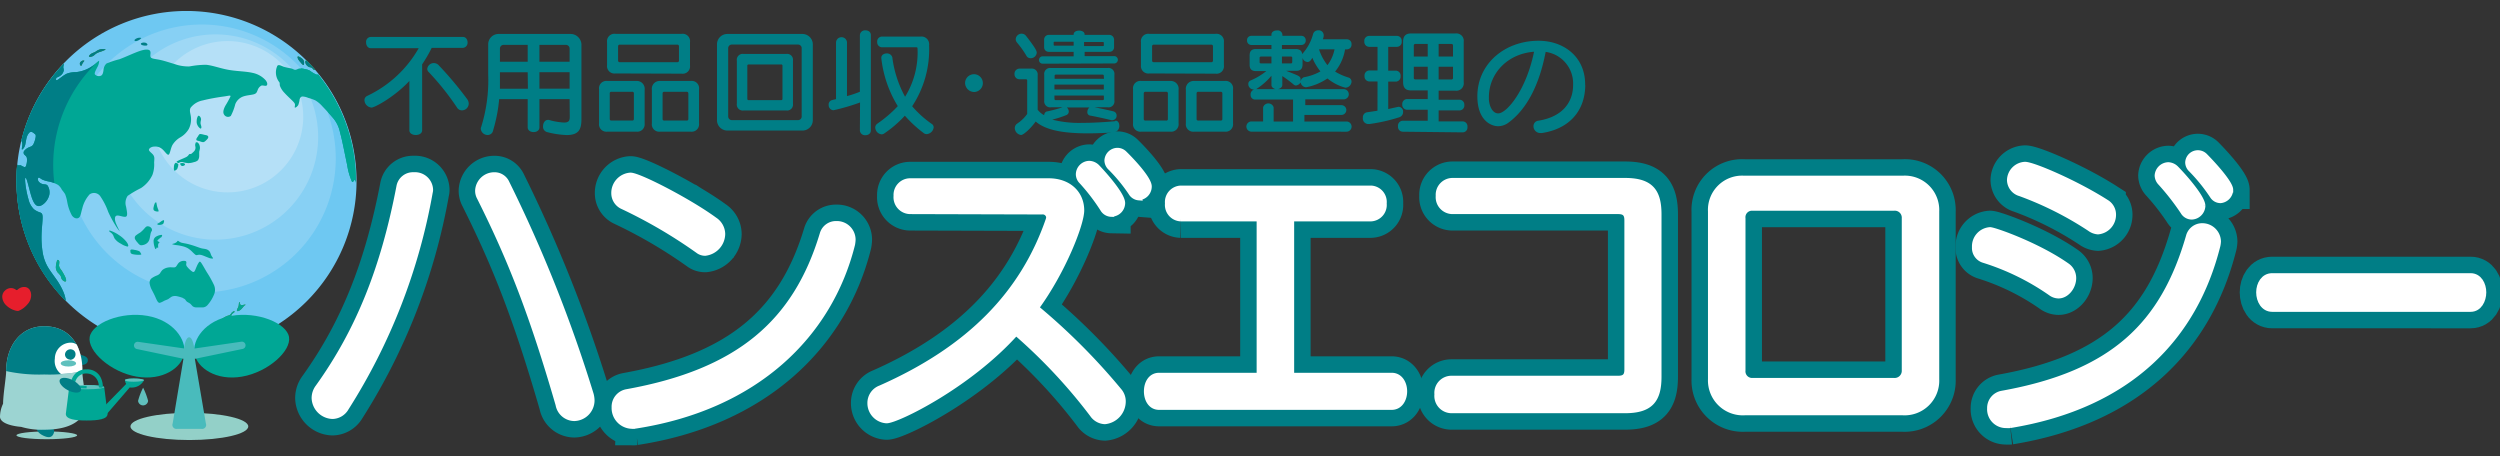 <svg id="レイヤー_1" data-name="レイヤー 1" xmlns="http://www.w3.org/2000/svg" viewBox="0 0 455.76 83.22"><rect x="0" y="0" width="455.76" height="83.22" fill="#333333" stroke="none"/><defs><style>.cls-1,.cls-8{fill:#007e86;}.cls-2{fill:#6ec8f2;}.cls-2,.cls-3,.cls-4,.cls-5,.cls-6,.cls-7,.cls-8{fill-rule:evenodd;}.cls-3{fill:#87d0f4;}.cls-4{fill:#9ed8f5;}.cls-5{fill:#b5e0f7;}.cls-10,.cls-6{fill:#00a795;}.cls-7{fill:#568e3c;}.cls-9{fill:#93d0c8;}.cls-11{fill:#49bbbc;}.cls-12{fill:#60c0bd;}.cls-13{fill:#9cd4d2;}.cls-14{fill:#fff;}.cls-15{fill:#e61e2c;}.cls-16,.cls-17{fill:none;}.cls-16{stroke:#007e86;stroke-width:7px;}.cls-17{stroke:#fff;}</style></defs><title>logo_eco</title><path class="cls-1" d="M74.63,14.76c-2.73,2.93-6.33,4.85-6.9,4.85a1.41,1.41,0,0,1-1.29-1.35.86.86,0,0,1,.53-.79,21.16,21.16,0,0,0,9.36-8.68H67.6c-.57,0-.86-.53-.86-1.06a.9.9,0,0,1,.86-1H84.37c.59,0,.87.51.87,1a.93.93,0,0,1-.87,1H78.7a26.43,26.43,0,0,1-1.74,3V23.74c0,.59-.57.87-1.16.87s-1.17-.28-1.17-.87Zm9.61,5.36a1.05,1.05,0,0,1-.91-.49,48.37,48.37,0,0,0-5.2-6.52.76.76,0,0,1-.24-.55A1.19,1.19,0,0,1,79.1,11.5a1.22,1.22,0,0,1,.91.43,64.52,64.52,0,0,1,5.17,6.16,1.45,1.45,0,0,1,.27.82A1.25,1.25,0,0,1,84.24,20.12Z"/><path class="cls-1" d="M103.84,18.07h-5.5v5.14c0,.59-.53.87-1.06.87s-1.08-.28-1.08-.87V18.07H91a28.38,28.38,0,0,1-1.1,5.69,1,1,0,0,1-1,.85,1.25,1.25,0,0,1-1.25-1.12.8.8,0,0,1,.07-.34A28.52,28.52,0,0,0,89,13.54V8.09a1.89,1.89,0,0,1,1.91-1.9h13.16A2,2,0,0,1,106,8.09V21.62c0,1.76-.3,3-2.69,3a16.22,16.22,0,0,1-3.54-.53A1,1,0,0,1,99,23c0-.57.34-1.14.87-1.14a.62.62,0,0,1,.19,0,12,12,0,0,0,2.75.48c1,0,1.06-.44,1.06-1.18ZM96.2,13.18H91.14s0,2.18,0,3h5.1Zm0-5H91.82a.67.67,0,0,0-.68.68v2.39H96.2Zm7.64.68a.67.67,0,0,0-.68-.68H98.34v3.07h5.5Zm0,4.3h-5.5v3h5.5Z"/><path class="cls-1" d="M110.73,24a1.35,1.35,0,0,1-1.52-1.53V16.29a1.35,1.35,0,0,1,1.52-1.53H116a1.43,1.43,0,0,1,1.52,1.63v6.12A1.35,1.35,0,0,1,116,24Zm1.47-10.61a1.35,1.35,0,0,1-1.53-1.52V7.69a1.35,1.35,0,0,1,1.53-1.52h12.06a1.35,1.35,0,0,1,1.53,1.52v4.22a1.35,1.35,0,0,1-1.53,1.52Zm3.36,3.66a.28.28,0,0,0-.32-.32h-3.76a.28.28,0,0,0-.32.32v4.62c0,.21.1.31.32.31h3.76c.22,0,.32-.1.32-.31Zm8.22-8.59a.29.29,0,0,0-.32-.32H113a.29.29,0,0,0-.32.32v2.56a.29.29,0,0,0,.32.32h10.46a.29.29,0,0,0,.32-.32ZM120.37,24a1.35,1.35,0,0,1-1.53-1.53V16.39a1.43,1.43,0,0,1,1.53-1.63h5.54a1.35,1.35,0,0,1,1.53,1.53v6.22A1.35,1.35,0,0,1,125.91,24Zm5.12-6.95a.29.29,0,0,0-.32-.32h-4.06a.29.29,0,0,0-.32.32v4.62a.28.28,0,0,0,.32.31h4.06a.28.28,0,0,0,.32-.31Z"/><path class="cls-1" d="M132.62,23.8a1.89,1.89,0,0,1-1.91-1.9V8.09a1.89,1.89,0,0,1,1.91-1.9h13.67a1.91,1.91,0,0,1,1.89,1.9V21.9a1.89,1.89,0,0,1-1.89,1.9Zm13.53-15a.67.67,0,0,0-.68-.68H133.42a.67.67,0,0,0-.67.68V21.22a.67.67,0,0,0,.67.68h12.05a.67.67,0,0,0,.68-.68ZM135.56,20.14a1.08,1.08,0,0,1-1.23-1.23V11.06a1.08,1.08,0,0,1,1.23-1.23h7.77a1.08,1.08,0,0,1,1.23,1.23v7.85a1.08,1.08,0,0,1-1.23,1.23ZM142.65,12a.22.22,0,0,0-.25-.25h-5.91a.22.22,0,0,0-.25.25v6c0,.17.08.26.25.26h5.91c.17,0,.25-.09.25-.26Z"/><path class="cls-1" d="M156.79,18.68a37.87,37.87,0,0,1-4.85,1.42.93.93,0,0,1-.87-1,.81.81,0,0,1,.66-.86c.23-.07.46-.11.68-.17V7.78a1,1,0,0,1,2,0v9.74a21,21,0,0,0,2.35-.79V6.4a.93.93,0,0,1,1-.87c.53,0,1,.28,1,.87V23.78c0,.59-.51.87-1,.87a.93.93,0,0,1-1-.87Zm4-10.06a.89.89,0,0,1-.87-.95.88.88,0,0,1,.87-1h7a1.41,1.41,0,0,1,1.59,1.59,18.83,18.83,0,0,1-3.09,11.11,19,19,0,0,0,3.6,3.24.72.72,0,0,1,.32.61,1.38,1.38,0,0,1-1.27,1.23.9.9,0,0,1-.55-.19,22.51,22.51,0,0,1-3.43-3.17,21.24,21.24,0,0,1-3.79,3.26.81.81,0,0,1-.47.14,1.29,1.29,0,0,1-1.14-1.25.88.88,0,0,1,.4-.71,22.25,22.25,0,0,0,3.71-3.18,21.15,21.15,0,0,1-3-8.7v-.13c0-.51.49-.78,1-.78a1,1,0,0,1,1,.7A20.26,20.26,0,0,0,165,17.64a15.37,15.37,0,0,0,2.27-8.78c0-.17-.05-.24-.21-.24Z"/><path class="cls-1" d="M175.94,15.08a1.62,1.62,0,1,1,1.61,1.69A1.67,1.67,0,0,1,175.94,15.08Z"/><path class="cls-1" d="M203.35,22c.47,0,.7.43.7.89a1.16,1.16,0,0,1-1,1.25c-1.71.11-3.28.17-4.72.17-4.61,0-7.75-.61-9.52-2.16-.85,1.21-2.21,2.46-2.67,2.46A1.31,1.31,0,0,1,185,23.36a1,1,0,0,1,.44-.83,6.89,6.89,0,0,0,1.82-1.75V14.7a.22.22,0,0,0-.25-.25h-1.13a.9.9,0,0,1-.93-.94.92.92,0,0,1,.93-1h2.06a1.08,1.08,0,0,1,1.23,1.23V20a3.53,3.53,0,0,0,1.18,1c0-.2.15-.62.51-.68a25.63,25.63,0,0,0,2.84-.76h-2.1a1.09,1.09,0,0,1-1.23-1.23v-4.7a1.08,1.08,0,0,1,1.23-1.23h10.33a1.08,1.08,0,0,1,1.23,1.23v4.7a1.08,1.08,0,0,1-1.23,1.23h-2.39c1,.19,2.67.55,3.43.74a.75.75,0,0,1,.59.76.8.8,0,0,1-.74.85.51.51,0,0,1-.21,0c-1.19-.29-2.63-.61-3.88-.84a.6.6,0,0,1-.5-.66,1.05,1.05,0,0,1,.38-.82h-4.13a1,1,0,0,1,.36.74.7.7,0,0,1-.49.67,19.82,19.82,0,0,1-2.52.81,19.89,19.89,0,0,0,5.47.59c1.71,0,3.7-.1,6-.3ZM187.88,10.61a.83.83,0,0,1-.77-.46,16.92,16.92,0,0,0-1.69-2.37,1,1,0,0,1-.25-.64,1.07,1.07,0,0,1,1.08-1,1,1,0,0,1,.8.4C188.72,8.69,189,9.26,189,9.6A1.09,1.09,0,0,1,187.88,10.61Zm2.2,1a.67.67,0,1,1,0-1.34h5.65V9.45H191.2a.82.82,0,0,1-.85-.85V7.21a.84.84,0,0,1,.85-.85h4.53V6.27c0-.46.49-.69,1-.69s1,.23,1,.69v.09h4.53a.87.87,0,0,1,.84.85V8.6a.83.83,0,0,1-.84.85h-4.53v.78h5.39a.67.67,0,1,1,0,1.34Zm5.65-4h-3.45c-.09,0-.19,0-.19.1V8.2c0,.09.1.13.19.13h3.45Zm5.5,6.24a.22.22,0,0,0-.25-.25h-8.47a.22.22,0,0,0-.25.25v.51h9Zm0,1.57h-9v.89h9Zm0,2h-9V18c0,.17.08.26.25.26H201c.17,0,.25-.09.25-.26Zm0-9.66c0-.08-.11-.1-.2-.1h-3.4v.74h3.4c.09,0,.2,0,.2-.11Z"/><path class="cls-1" d="M208.09,24a1.35,1.35,0,0,1-1.53-1.53V16.29a1.35,1.35,0,0,1,1.53-1.53h5.25a1.43,1.43,0,0,1,1.52,1.63v6.12A1.35,1.35,0,0,1,213.34,24Zm1.46-10.61A1.35,1.35,0,0,1,208,11.91V7.69a1.35,1.35,0,0,1,1.53-1.52h12.06a1.35,1.35,0,0,1,1.53,1.52v4.22a1.35,1.35,0,0,1-1.53,1.52Zm3.36,3.66a.28.28,0,0,0-.31-.32h-3.77a.29.29,0,0,0-.32.32v4.62a.28.28,0,0,0,.32.31h3.77a.27.27,0,0,0,.31-.31Zm8.22-8.59a.29.29,0,0,0-.32-.32H210.35a.29.29,0,0,0-.32.32v2.56a.29.29,0,0,0,.32.32h10.46a.29.29,0,0,0,.32-.32ZM217.72,24a1.35,1.35,0,0,1-1.53-1.53V16.39a1.43,1.43,0,0,1,1.53-1.63h5.55a1.35,1.35,0,0,1,1.52,1.53v6.22A1.35,1.35,0,0,1,223.27,24Zm5.12-6.95a.28.28,0,0,0-.31-.32h-4.07a.29.29,0,0,0-.32.32v4.62a.28.28,0,0,0,.32.31h4.07a.27.27,0,0,0,.31-.31Z"/><path class="cls-1" d="M228.15,24a.93.93,0,0,1,0-1.86h2.12V19.57a1,1,0,0,1,1.92,0v2.58h3.54v-4h-7a.84.84,0,0,1-.74-.91.93.93,0,0,1,.66-.93l-.21,0a1,1,0,0,1-.87-1,.66.66,0,0,1,.4-.63,12.11,12.11,0,0,0,2.88-1.72H229c-.83,0-1.19-.36-1.19-1.18V10.13c0-.83.36-1.19,1.19-1.19h2.79V8.2h-3.66a.79.79,0,0,1-.79-.85.78.78,0,0,1,.79-.82h3.66V6.32c0-.51.47-.77,1-.77a.86.86,0,0,1,1,.77v.21h3.45a.79.79,0,0,1,.8.82.79.79,0,0,1-.8.85H233.7v.74h2.52c.76,0,1.16.4,1.16.93a8.76,8.76,0,0,0,2-3.66.93.93,0,0,1,.93-.68.89.89,0,0,1,1,.83.75.75,0,0,1,0,.21c0,.19-.1.4-.14.59h4.36a.85.85,0,0,1,.86.91.85.85,0,0,1-.86.93h-.32a8.53,8.53,0,0,1-1.82,4.05,10.84,10.84,0,0,0,2.43,1.08.77.77,0,0,1,.57.74,1.16,1.16,0,0,1-1.1,1.12A8.5,8.5,0,0,1,242,14.3a10.31,10.31,0,0,1-3.89,1.61,1.06,1.06,0,0,1-1-.89,1.19,1.19,0,0,1-.85.57.72.72,0,0,1-.44-.19,19.5,19.5,0,0,0-2.05-1.53v1.61c0,.38-.34.68-.81.77h12a.93.93,0,0,1,0,1.86h-7v1.06h6.59a.89.89,0,0,1,0,1.78H237.8v1.2h7.67a.93.93,0,0,1,0,1.86Zm3.64-10.2A11.69,11.69,0,0,1,229,16.25h3.51c-.44-.15-.72-.39-.72-.77Zm0-3.49h-1.9c-.17,0-.26.08-.26.25v.74a.23.23,0,0,0,.26.26h1.9Zm3.79.25a.22.22,0,0,0-.25-.25H233.7v1.25h1.63c.17,0,.25-.09.25-.26Zm-1.12,2.35c2.58,1,2.64,1,2.64,1.67,0,.09,0,.26,0,.26a1,1,0,0,1,.62-.76,9.58,9.58,0,0,0,3-1.06,10.24,10.24,0,0,1-1.48-2.5c-.34.7-.66.78-.87.78a1,1,0,0,1-.91-.76v1.19c0,.82-.36,1.18-1.18,1.18Zm6-3.92A9.32,9.32,0,0,0,242,11.88a7.11,7.11,0,0,0,.63-1A7.16,7.16,0,0,0,243.29,9Z"/><path class="cls-1" d="M251.13,14.85h-1.5a.91.91,0,0,1-.87-1,.9.9,0,0,1,.87-1h1.5V8.54h-1.54a.91.91,0,0,1-.87-1,.9.9,0,0,1,.87-1h5.08a.89.89,0,0,1,.87,1,.9.9,0,0,1-.87,1h-1.59v4.34h1.38a.89.89,0,0,1,.87,1,.9.9,0,0,1-.87,1h-1.38v5c1.84-.41,1.84-.41,1.89-.41a.85.85,0,0,1,.82.91,1,1,0,0,1-.7,1,32.2,32.2,0,0,1-5.44,1.23l-.19,0a1,1,0,0,1-1-1.14.92.92,0,0,1,.74-1c.7-.1,1.33-.19,1.92-.29Zm4.6,9.16a.89.89,0,0,1-.87-1,.9.9,0,0,1,.87-1h4.55v-2h-3.77a.9.9,0,0,1-.87-1,.89.89,0,0,1,.87-.95h3.77V16.48h-3.07c-1,0-1.42-.51-1.42-1.53V7.63c0-1,.42-1.53,1.44-1.53h8.09a1.35,1.35,0,0,1,1.52,1.53V15a1.35,1.35,0,0,1-1.52,1.53h-3.05v1.65h3.81a.88.88,0,0,1,.87.95.89.89,0,0,1-.87,1h-3.81v2h4.38a.89.89,0,0,1,.87,1,.88.88,0,0,1-.87,1Zm4.55-16h-2.22a.28.28,0,0,0-.32.32V10.3h2.54Zm0,4.15h-2.54v2a.28.28,0,0,0,.32.32h2.22Zm4.61-3.83a.28.28,0,0,0-.31-.32h-2.31V10.3h2.62Zm0,3.83h-2.62v2.33h2.31a.28.28,0,0,0,.31-.32Z"/><path class="cls-1" d="M289,15.65c-.11,4.83-3.15,7.88-7.9,8.6a1.06,1.06,0,0,1-.25,0A1.24,1.24,0,0,1,279.56,23a1,1,0,0,1,.91-1c4.47-.72,6.22-3.41,6.31-6.27v-.21a5.81,5.81,0,0,0-5-6.06c-1.14,6-3.45,10.48-6.81,12.92a3.14,3.14,0,0,1-1.87.63c-1.16,0-3.77-.95-3.77-5.46,0-5.93,5-10.12,11.16-10.12,4.59,0,8.49,2.92,8.49,7.94Zm-17.57,2.08c0,.12,0,.27,0,.42.11,1.44.78,2.52,1.69,2.52,1.61,0,5.15-4.34,6.54-11.24C274.75,9.81,271.43,13.45,271.43,17.73Z"/><path class="cls-2" d="M34,2A31,31,0,1,1,3,33,31,31,0,0,1,34,2Z"/><path class="cls-3" d="M36.79,4.47A24.42,24.42,0,1,1,12.37,28.89,24.42,24.42,0,0,1,36.79,4.47Z"/><path class="cls-4" d="M39.28,6.27A18.71,18.71,0,1,1,20.58,25,18.7,18.7,0,0,1,39.28,6.27Z"/><path class="cls-5" d="M41.49,7.49A13.79,13.79,0,1,1,27.7,21.27,13.78,13.78,0,0,1,41.49,7.49Z"/><path class="cls-6" d="M11.66,11.51c0,.28-.11.54-.11.74s.11.36.08.6a1.64,1.64,0,0,1-.43.79,2.48,2.48,0,0,1-.68.43c-.17.07-.24.1-.28.25s-.08.42.26.23,1.06-.83,1.67-1.12a4.63,4.63,0,0,1,1.68-.28,6.3,6.3,0,0,0,1.79-.46,6.42,6.42,0,0,0,1.56-.92c.45-.36.81-.76.88-.67a2.57,2.57,0,0,1-.37,1.21c-.25.52-.55,1-.4,1.26a1,1,0,0,0,1.08.24c.33-.15.41-.56.48-1a1.68,1.68,0,0,1,.56-1.24,17.36,17.36,0,0,1,2.34-.77c1.13-.41,2.63-1.14,3.7-1.5s1.71-.34,1.9,0-.08.85.11,1.14.85.3,1.66.47,1.78.5,2.7.77a7.36,7.36,0,0,0,2.71.43,16.72,16.72,0,0,1,3-.3c1.18.1,2.58.65,4.1.92s3.16.27,4.37.55a4.36,4.36,0,0,1,2.38,1.32c.39.48.39.87.19,1s-.61-.07-.93,0a1.44,1.44,0,0,0-.69.83c-.14.33-.19.59-.64.74s-1.31.18-2,.42A2.44,2.44,0,0,0,42.89,19a9.53,9.53,0,0,1-.81,2.13.83.83,0,0,1-1.24-.26c-.24-.39-.1-.92.23-1.57a18.27,18.27,0,0,0,.94-1.7c.08-.3-.29-.13-1.27,0S38.16,18,37,18.3a3.68,3.68,0,0,0-2.26,1.35c-.26.52,0,1.05.07,1.72a3.85,3.85,0,0,1-.39,2.13A4.28,4.28,0,0,1,32.94,25a4.11,4.11,0,0,0-1.5,1.43c-.35.66-.44,1.62-.69,1.76s-.65-.53-1.11-.95a1.92,1.92,0,0,0-1.49-.52c-.5,0-1,.3-1,.59s.59.61.83,1,.14.75.12,1.34a5.41,5.41,0,0,1-.32,2.25,5.84,5.84,0,0,1-2.07,2.38,19.23,19.23,0,0,0-2.43,1.42,2.28,2.28,0,0,0-.29,2c.13.78.34,1.59,0,1.78s-1.23-.25-1.67-.18-.45.67-.21,1.35a13.54,13.54,0,0,0,.75,1.55,5.48,5.48,0,0,1-.74-1,21.17,21.17,0,0,1-1.39-2.57,12.22,12.22,0,0,0-1.4-2.78,1.39,1.39,0,0,0-2-.41A5.84,5.84,0,0,0,15,38c-.26.89-.3,1.44-.61,1.68s-.86.18-1.28-.4a8.08,8.08,0,0,1-.85-2.45,6.93,6.93,0,0,0-.4-1.46,8.85,8.85,0,0,0-.57-.76,2.55,2.55,0,0,0-.71-.9A6.09,6.09,0,0,0,9,33.11a5.68,5.68,0,0,1-1.27-.36c-.32-.17-.56-.42-.7-.36s-.18.41,0,.68a1.35,1.35,0,0,0,.89.51c.31.05.53,0,.76.25A2.34,2.34,0,0,1,9,35.47a3.06,3.06,0,0,1-1,1.67c-.46.39-.91.54-1.29.34s-.7-.76-1-1.72-.6-2.32-.82-2.94-.36-.49-.3.29a16.9,16.9,0,0,0,.6,3.2,3.69,3.69,0,0,0,1,1.84,3.41,3.41,0,0,0,1.1.57c.3.12.47.23.48.88s-.15,1.86-.19,3.08a17.17,17.17,0,0,0,.22,3.45,7.8,7.8,0,0,0,.9,2.51c.41.73,1,1.4,1.48,2.16a12,12,0,0,1,1.42,2.51A6,6,0,0,1,12,54.87,30.88,30.88,0,0,1,3,33c0-1,0-2,.14-3a.53.53,0,0,0,.32.15c.1,0,.18-.09.35,0s.42.23.6.29.27,0,.37-.32a3.1,3.1,0,0,0,.12-1.32c-.09-.37-.38-.49-.51-.67a.55.55,0,0,1,.06-.67,2.26,2.26,0,0,1,.81-.6c.31-.13.59-.17.81-.53a4.82,4.82,0,0,0,.44-1.4c0-.35,0-.37-.13-.47a2.85,2.85,0,0,0-.48-.36.48.48,0,0,0-.56.09,2.21,2.21,0,0,0-.47.87c-.11.38-.16.81-.23,1.14a1.94,1.94,0,0,1-.28.74c-.14.21-.35.41-.38.27s.11-.6.08-1a1.41,1.41,0,0,0-.17-.56,31,31,0,0,1,7.77-14.07Z"/><path class="cls-6" d="M58.16,13.58a1.25,1.25,0,0,1-.51,0,5.25,5.25,0,0,1-1.14-.69,3,3,0,0,0-.94-.3,2.72,2.72,0,0,0-.89-.11c-.29,0-.59.24-.83.25s-.43-.17-.77-.26a12.54,12.54,0,0,1-1.3-.28c-.48-.17-1-.5-1.22-.18a2.87,2.87,0,0,0,.38,3c.11.22,0,.41.12.71a3.75,3.75,0,0,0,.81,1.22c.44.49,1.06,1.05,1.43,1.42s.48.53.48.75-.11.49,0,.51.43-.19.6-.49a4.3,4.3,0,0,0,.24-1c.08-.29.23-.51.5-.54a3,3,0,0,1,1.06.25,8.57,8.57,0,0,1,1.29.45,5.2,5.2,0,0,1,1.28,1.07c.56.58,1.36,1.44,1.94,2.12A5.87,5.87,0,0,1,62,24.19c.43,1.54.91,4.13,1.29,5.89a11.57,11.57,0,0,0,.86,3c.19.27.3-.1.42-.22s.26,0,.31.51c0,.25,0,.6,0,1,0-.43,0-.87,0-1.31a30.85,30.85,0,0,0-6.84-19.42Z"/><path class="cls-7" d="M55.88,11a.23.23,0,0,0-.13.06c-.16.12-.09.38,0,.61a1.31,1.31,0,0,0,.51.51c.18.09.37.09.51.16a.85.85,0,0,1,.31.27.29.29,0,0,0,.24.13l.16,0c-.53-.61-1.07-1.2-1.64-1.77Z"/><path class="cls-7" d="M16.22,10.22a1.21,1.21,0,0,1,.47-.46c.22-.13.48-.19.72-.33A2.47,2.47,0,0,1,18.24,9c.38-.09.94-.06,1,0s-.42.26-.79.39a4,4,0,0,0-.85.34c-.22.13-.36.31-.56.44a1.42,1.42,0,0,1-.6.2c-.17,0-.26-.05-.21-.18Z"/><path class="cls-7" d="M15.36,11.09c0,.09-.21.27-.31.46s-.14.38-.22.43-.2-.06-.25-.2a.49.49,0,0,1,.08-.46,1,1,0,0,1,.46-.29c.16,0,.27,0,.24.06Z"/><path class="cls-8" d="M25.72,7a1.76,1.76,0,0,1-.85.48c-.29.06-.41-.09-.32-.23a1.27,1.27,0,0,1,.68-.35c.3-.06.58,0,.49.1Z"/><path class="cls-8" d="M26.38,7.77a1,1,0,0,0-.64.11c-.11.1-.06.24.14.33a1.69,1.69,0,0,0,.76.1c.21,0,.27-.15.22-.27a.65.65,0,0,0-.48-.27Z"/><path class="cls-7" d="M54.44,10.3a2.55,2.55,0,0,1,.64.39.93.93,0,0,1,.33.49,1.18,1.18,0,0,1,0,.52c0,.13-.08.19-.19.12a2.59,2.59,0,0,1-.42-.44,4,4,0,0,1-.39-.5,1.07,1.07,0,0,1-.16-.41c0-.12,0-.21.16-.17Z"/><path class="cls-6" d="M36.11,21.14a1.69,1.69,0,0,0-.25.9,1.38,1.38,0,0,0,.16.82,1.51,1.51,0,0,0,.52.58c.15,0,.19-.13.17-.33s-.13-.41-.15-.62a2,2,0,0,1,.07-.56.74.74,0,0,0-.07-.52c-.1-.19-.3-.39-.45-.27Z"/><path class="cls-6" d="M35.78,25.36a2.2,2.2,0,0,1,.31-.5,1.29,1.29,0,0,1,.29-.4c.11-.07.24,0,.41,0l.6.15a1,1,0,0,1,.51.18.38.38,0,0,1,0,.43,2.3,2.3,0,0,1-.4.43.82.82,0,0,1-.46.27,1.87,1.87,0,0,1-.61-.17c-.2-.06-.37-.08-.49-.13a.2.2,0,0,1-.14-.26Z"/><path class="cls-6" d="M35.91,25.92a.86.86,0,0,1,.39.38,1.56,1.56,0,0,1,.15.74,5.2,5.2,0,0,1-.13.62c0,.21,0,.43,0,.71a1.51,1.51,0,0,1-.22.83,1.43,1.43,0,0,1-.73.35,3.64,3.64,0,0,1-1,.19,4.52,4.52,0,0,1-1-.17.85.85,0,0,0-.48,0c-.11,0-.22.14-.33.15a.56.56,0,0,1-.29-.14c-.08-.06-.12-.09,0-.17a5.58,5.58,0,0,1,.65-.32c.3-.13.64-.27.88-.39a1.26,1.26,0,0,0,.47-.31c.1-.1.15-.23.25-.29s.25,0,.35-.06.15-.12.26-.22a2,2,0,0,0,.35-.36,1,1,0,0,0,.16-.54c0-.17-.06-.32-.06-.47a.94.94,0,0,1,.09-.4c0-.1.1-.14.2-.09Z"/><path class="cls-6" d="M33,29.75a.89.89,0,0,1,.45,0c.16,0,.28.15.28.24s-.12.18-.26.23a.42.42,0,0,1-.38,0,.46.46,0,0,1-.22-.3.15.15,0,0,1,.13-.2Z"/><path class="cls-6" d="M32.12,29.7a.82.82,0,0,1,.36.21c.07.1,0,.21,0,.36a3.23,3.23,0,0,1-.15.47.68.68,0,0,1-.26.27c-.11.07-.25.15-.32.07a1,1,0,0,1-.05-.52,2,2,0,0,1,.07-.54.52.52,0,0,1,.17-.27c0-.06.09-.08.2-.05Z"/><path class="cls-6" d="M25.17,44.32a3,3,0,0,1-.54-.71.56.56,0,0,1,.12-.67,6.87,6.87,0,0,1,.8-.54,4.84,4.84,0,0,0,.76-.73c.2-.22.33-.38.53-.41a.82.82,0,0,1,.62.19.61.61,0,0,1,.25.49c0,.15-.14.26-.22.53s-.13.71-.22,1.07a1.42,1.42,0,0,1-.52.83,1.76,1.76,0,0,1-1,.34c-.27,0-.4-.18-.6-.39Z"/><path class="cls-6" d="M20.19,42.08a6.43,6.43,0,0,1,1.49.77,5.73,5.73,0,0,1,1.41,1.28c.31.43.4.8.15.82a3.5,3.5,0,0,1-1.18-.51,4,4,0,0,1-.61-.38,3.27,3.27,0,0,1-.57-.6,5.87,5.87,0,0,1-.24-.56,1.52,1.52,0,0,0-.4-.47,1.82,1.82,0,0,1-.33-.27c-.06-.09,0-.18.28-.08Z"/><path class="cls-6" d="M23.82,46c-.07-.15-.1-.35,0-.45s.36-.07.67,0a3.44,3.44,0,0,1,.86.23.56.56,0,0,1,.27.32c.06.11.17.21.13.28s-.25.07-.55.07a4.86,4.86,0,0,1-1-.11.56.56,0,0,1-.43-.32Z"/><path class="cls-6" d="M28.29,36.93a2.81,2.81,0,0,0-.26.73c-.08.29-.11.56.07.72a1.05,1.05,0,0,0,.74.17c.15,0,.05-.16,0-.37a3.38,3.38,0,0,1-.23-.7c-.05-.23-.07-.39-.1-.5s-.09-.18-.18,0Z"/><path class="cls-6" d="M29.65,40.19c-.17.08-.43.29-.63.42s-.33.16-.35.22.07.15.27.17a1.57,1.57,0,0,0,.68-.11.44.44,0,0,0,.24-.34.7.7,0,0,0,.05-.33c0-.08-.09-.12-.26,0Z"/><path class="cls-6" d="M29.32,43.28c-.14.14-.41.33-.53.46s-.11.19,0,.25.27.13.29.19-.12.11-.19.22a.85.85,0,0,0-.06.46c0,.18,0,.36,0,.37s-.16-.14-.23-.12-.1.23-.16.28-.16,0-.25-.33A3.52,3.52,0,0,1,28,44a.93.93,0,0,1,.4-.83,2.48,2.48,0,0,1,1-.35c.21,0,.16.07.14.15a.66.66,0,0,1-.17.32Z"/><path class="cls-6" d="M32.34,44a1.57,1.57,0,0,1-.43.32c-.22.1-.55.14-.52.2a2.88,2.88,0,0,0,.75.16,9.4,9.4,0,0,1,1.06.19,4.13,4.13,0,0,1,1,.36,4.43,4.43,0,0,1,.82.65,6.3,6.3,0,0,0,.59.55.38.38,0,0,0,.37.06,1.42,1.42,0,0,1,.73,0c.35.09.83.32,1.25.47a1.69,1.69,0,0,0,.86.17c.08-.07-.14-.27-.27-.51s-.17-.52-.32-.74a1.15,1.15,0,0,0-.66-.45c-.25-.08-.5-.08-.8-.15s-.65-.21-1.11-.37-1.05-.34-1.52-.45-.84-.15-1.09-.23a1.84,1.84,0,0,1-.49-.27.2.2,0,0,0-.26,0Z"/><path class="cls-6" d="M33.35,54.32A7.12,7.12,0,0,0,32.26,54a1.55,1.55,0,0,0-.93.07,6.82,6.82,0,0,0-.62.43c-.22.13-.51.21-.8.35a3.68,3.68,0,0,1-.78.36c-.21,0-.33-.12-.48-.38s-.31-.66-.47-1-.33-.65-.51-1a3.64,3.64,0,0,1-.4-1.25,1,1,0,0,1,.43-.89,4.38,4.38,0,0,1,.91-.47,1.32,1.32,0,0,0,.56-.39,3.25,3.25,0,0,1,.43-.6,2.16,2.16,0,0,1,.87-.43,2.69,2.69,0,0,1,.88-.06c.27,0,.53.06.72-.12s.33-.59.65-.82a1.38,1.38,0,0,1,1.07-.22c.23.07.2.29.17.47a.64.64,0,0,0,.17.59,4.09,4.09,0,0,0,.94.88c.27.15.36,0,.46-.18s.2-.47.33-.76a4,4,0,0,1,.41-.76c.12-.17.22-.18.43.12s.55.92,1,1.68A18.59,18.59,0,0,1,39,51.94a2.13,2.13,0,0,1,0,1.8,6.76,6.76,0,0,1-1.18,1.89,1.24,1.24,0,0,1-1.06.41c-.33,0-.7,0-1,0a1.1,1.1,0,0,1-.61-.19c-.16-.13-.29-.34-.48-.49s-.44-.25-.6-.37a1.83,1.83,0,0,1-.3-.38,1,1,0,0,0-.45-.26Z"/><path class="cls-7" d="M43.54,55.31a1.77,1.77,0,0,1-.08.59c-.08.23-.24.46-.27.62s.08.23.24.19a1.39,1.39,0,0,0,.59-.39c.21-.21.39-.47.52-.59s.2-.1.21-.13,0-.09-.17-.07a2.27,2.27,0,0,1-.58.1c-.16,0-.22-.18-.25-.29a.64.64,0,0,0,0-.22.12.12,0,0,0-.15,0s0,.06,0,.2Z"/><path class="cls-7" d="M42.58,56.76a1.09,1.09,0,0,0-.35.26,4.37,4.37,0,0,1-.29.37,1.61,1.61,0,0,1-.44.17,3.44,3.44,0,0,0-.72.36,1.92,1.92,0,0,0-.52.5c-.08.13,0,.19.15.22a2.85,2.85,0,0,0,.59,0c.18,0,.29,0,.37-.13s.15-.26.25-.38.26-.18.37-.29a1.21,1.21,0,0,0,.21-.36.56.56,0,0,1,.16-.28c.09-.08.23-.16.31-.23s.1-.15.08-.2-.08-.08-.17,0Z"/><path class="cls-7" d="M10.33,47.75a3.76,3.76,0,0,0-.15,1.06,1.59,1.59,0,0,0,.36.89,4.73,4.73,0,0,1,.5.57c.11.19.1.42.23.63a1.09,1.09,0,0,0,.58.43c.17,0,.23-.13.2-.33a2.81,2.81,0,0,0-.31-.81c-.18-.33-.4-.73-.6-1a1.8,1.8,0,0,1-.38-.74c0-.25.08-.54.05-.75a.35.35,0,0,0-.29-.32c-.1,0-.13.11-.19.39Z"/><path class="cls-8" d="M11.66,11.51c0,.28-.11.54-.11.74s.11.36.08.6a1.64,1.64,0,0,1-.43.79,2.48,2.48,0,0,1-.68.43c-.17.07-.24.1-.28.25s-.08.42.26.23,1.06-.83,1.67-1.12a4.63,4.63,0,0,1,1.68-.28,6.3,6.3,0,0,0,1.79-.46,6.42,6.42,0,0,0,1.56-.92c.24-.19.46-.4.62-.53A25.88,25.88,0,0,0,9.7,30.1a25.18,25.18,0,0,0,.21,3.27A9,9,0,0,0,9,33.11a5.68,5.68,0,0,1-1.27-.36c-.32-.17-.56-.42-.7-.36s-.18.41,0,.68a1.38,1.38,0,0,0,.89.51c.31.05.53,0,.76.25A2.34,2.34,0,0,1,9,35.47a3.06,3.06,0,0,1-1,1.67c-.46.39-.91.54-1.29.34s-.7-.76-1-1.72-.6-2.32-.82-2.94-.36-.49-.3.29a16.9,16.9,0,0,0,.6,3.2,3.69,3.69,0,0,0,1,1.84,3.41,3.41,0,0,0,1.1.57c.3.12.47.23.48.88s-.15,1.86-.19,3.08a17.17,17.17,0,0,0,.22,3.45,7.8,7.8,0,0,0,.9,2.51,26,26,0,0,0,1.48,2.15,12.34,12.34,0,0,1,1.42,2.52A6,6,0,0,1,12,54.87,30.88,30.88,0,0,1,3,33c0-1,0-2,.14-3a.53.53,0,0,0,.32.15c.1,0,.18-.09.35,0s.42.23.6.29.27,0,.37-.32a3.1,3.1,0,0,0,.12-1.32c-.09-.37-.38-.49-.51-.67a.55.55,0,0,1,.06-.67,2.26,2.26,0,0,1,.81-.6c.31-.13.59-.17.81-.53a4.82,4.82,0,0,0,.44-1.4c0-.35,0-.37-.13-.47a2.85,2.85,0,0,0-.48-.36.48.48,0,0,0-.56.09,2.21,2.21,0,0,0-.47.87c-.11.38-.16.81-.23,1.14a1.94,1.94,0,0,1-.28.74c-.14.21-.35.41-.38.27s.11-.6.08-1a1.41,1.41,0,0,0-.17-.56,31,31,0,0,1,7.77-14.07Z"/><path class="cls-6" d="M58.16,13.58a1.25,1.25,0,0,1-.51,0,5.25,5.25,0,0,1-1.14-.69,3,3,0,0,0-.94-.3,3.51,3.51,0,0,0-.78-.12,26.08,26.08,0,0,1,5.1,8.1l.8.91A5.87,5.87,0,0,1,62,24.19c.43,1.54.91,4.13,1.29,5.89a11.57,11.57,0,0,0,.86,3c.19.27.3-.1.42-.22s.26,0,.31.51c0,.25,0,.6,0,1,0-.43,0-.87,0-1.31a30.85,30.85,0,0,0-6.84-19.42Z"/><path class="cls-8" d="M55.88,11a.23.23,0,0,0-.13.06c-.16.12-.09.38,0,.61a1.31,1.31,0,0,0,.51.51c.18.09.37.09.51.16a.85.85,0,0,1,.31.27.29.29,0,0,0,.24.13l.16,0c-.53-.61-1.07-1.2-1.64-1.77Z"/><path class="cls-8" d="M16.22,10.22a1.21,1.21,0,0,1,.47-.46c.22-.13.48-.19.72-.33A2.47,2.47,0,0,1,18.24,9c.38-.09.94-.06,1,0s-.42.26-.79.39a4,4,0,0,0-.85.34c-.22.13-.36.31-.56.44a1.42,1.42,0,0,1-.6.2c-.17,0-.26-.05-.21-.18Z"/><path class="cls-8" d="M15.36,11.09c0,.09-.21.27-.31.46s-.14.38-.22.43-.2-.06-.25-.2a.49.49,0,0,1,.08-.46,1,1,0,0,1,.46-.29c.16,0,.27,0,.24.06Z"/><path class="cls-8" d="M54.44,10.3a2.35,2.35,0,0,1,.63.39.9.9,0,0,1,.34.49,1.18,1.18,0,0,1,0,.52c0,.13-.08.19-.19.12a2.59,2.59,0,0,1-.42-.44,4,4,0,0,1-.39-.5,1.07,1.07,0,0,1-.16-.41c0-.12,0-.21.16-.17Z"/><path class="cls-6" d="M43.54,55.31a1.77,1.77,0,0,1-.08.59c-.08.23-.24.46-.27.62s.08.23.24.19a1.39,1.39,0,0,0,.59-.39c.21-.21.39-.47.52-.59s.2-.1.21-.13,0-.09-.17-.07a2.27,2.27,0,0,1-.58.1c-.16,0-.22-.18-.25-.29a.64.64,0,0,0,0-.22.12.12,0,0,0-.15,0s0,.06,0,.2Z"/><path class="cls-6" d="M42.58,56.76a1.09,1.09,0,0,0-.35.26,4.37,4.37,0,0,1-.29.37,1.61,1.61,0,0,1-.44.17,3.44,3.44,0,0,0-.72.36,1.92,1.92,0,0,0-.52.5c-.08.13,0,.19.15.22a2.85,2.85,0,0,0,.59,0c.18,0,.29,0,.37-.13s.15-.26.25-.38.26-.18.37-.29a1.21,1.21,0,0,0,.21-.36.56.56,0,0,1,.16-.28c.09-.08.23-.16.31-.23s.1-.15.08-.2-.08-.08-.17,0Z"/><path class="cls-6" d="M10.33,47.75a3.76,3.76,0,0,0-.15,1.06,1.59,1.59,0,0,0,.36.89,4.73,4.73,0,0,1,.5.57c.11.19.1.42.23.63a1.09,1.09,0,0,0,.58.43c.17,0,.23-.13.2-.33a2.81,2.81,0,0,0-.31-.81c-.18-.33-.4-.73-.6-1a1.8,1.8,0,0,1-.38-.74c0-.25.08-.54.05-.75a.35.35,0,0,0-.29-.32c-.1,0-.13.11-.19.39Z"/><path class="cls-9" d="M45.26,77.74c0,1.37-4.81,2.48-10.74,2.48s-10.74-1.11-10.74-2.48,4.81-2.48,10.74-2.48S45.26,76.37,45.26,77.74Z"/><path class="cls-10" d="M33.58,64.48c-.45,2.55-3.91,5-8.67,4.18s-9-4.67-8.56-7.22,5.76-4.7,10.52-3.86S34,61.93,33.58,64.48Z"/><path class="cls-11" d="M25.08,62.3l8.66,1.25a.94.94,0,1,1-.27,1.86h0l-8.57-1.79a.67.67,0,0,1,.23-1.31Z"/><path class="cls-10" d="M35.46,64.48c.45,2.55,3.91,5,8.66,4.18s9-4.67,8.57-7.22-5.76-4.7-10.52-3.86S35,61.93,35.46,64.48Z"/><path class="cls-11" d="M44.19,63.62,35.62,65.4a.94.94,0,0,1-.38-1.84h.06L44,62.29a.68.68,0,0,1,.76.57A.67.67,0,0,1,44.19,63.62Z"/><path class="cls-11" d="M37.53,77.19l-2.05-12c0-.17,0-.34,0-.51,0-1.76-.44-3.19-1-3.19s-1,1.43-1,3.19c0,.17,0,.34,0,.51l-2,12a.73.73,0,0,0,.73,1h4.55A.73.73,0,0,0,37.53,77.19Z"/><path class="cls-12" d="M27,73.08a.92.92,0,0,1-1.83,0,11.87,11.87,0,0,1,.92-2.4A11.94,11.94,0,0,1,27,73.08Z"/><path class="cls-9" d="M14.06,79.36c0,.39-2.49.71-5.55.71S3,79.75,3,79.36s2.48-.71,5.55-.71S14.06,79,14.06,79.36Z"/><path class="cls-1" d="M7.88,79.41c.91.45,1.56.39,1.87-.31s0-1.22-.89-1.67-1.78-.55-2.12.14S7,79,7.88,79.41Z"/><path class="cls-13" d="M15,67.65c0-5.05-2.55-8.17-6.94-8.17s-6.94,3.68-6.94,8.17c0,1.14-.54,4.13-.56,5.95A5.67,5.67,0,0,0,0,76c.09,1.59,3.86,1.82,3.86,1.82h0A12.94,12.94,0,0,0,8,78.34c6.26,0,7.61-2.79,7.61-4.6S15,68.82,15,67.65Z"/><path class="cls-1" d="M15,67.65c0-5.05-2.55-8.17-6.94-8.17s-6.94,3.68-6.94,8.17a28.09,28.09,0,0,0,6.94.62A28,28,0,0,0,15,67.65Z"/><path class="cls-1" d="M14.53,64.66c.94.18,1.49.47,1.49,1s-.4.83-1.14.89C14,66.63,14,64.57,14.53,64.66Z"/><path class="cls-14" d="M14,62.83a1.75,1.75,0,0,0-1-.36A2.91,2.91,0,0,0,10,65.37a3,3,0,0,0,1.12,2.81A21.14,21.14,0,0,0,15,67.65,10.17,10.17,0,0,0,14,62.83Z"/><path class="cls-1" d="M12.8,65.56a1,1,0,0,1-.68-.29.92.92,0,0,1-.27-.68,1,1,0,0,1,1.65-.67.9.9,0,0,1,.27.68,1,1,0,0,1-1,1Z"/><path class="cls-12" d="M11.07,66.25c0,.32.58.57,1.4.57s1.4-.25,1.4-.57-.58-.57-1.4-.57S11.07,65.94,11.07,66.25Z"/><path class="cls-10" d="M19,70.58c0-.17-1.1-.4-3.2-.4s-3.19.23-3.19.4S12,75.38,12,75.45c0,1,1.7,1.21,3.8,1.21s3.81-.23,3.81-1.21C19.6,75.38,19,70.65,19,70.58Z"/><path class="cls-12" d="M19,70.58c0,.17-1.1.39-3.2.39s-3.19-.22-3.19-.39,1.09-.4,3.19-.4S19,70.41,19,70.58Z"/><path class="cls-10" d="M13.62,70.58c0,.13.56.22,2.17.22v-.45C14.24,70.35,13.62,70.45,13.62,70.58Z"/><path class="cls-10" d="M18.4,68.91a2.69,2.69,0,0,0-2.61-1.57,2.72,2.72,0,0,0-2.61,1.57,4,4,0,0,0-.36,1.53c0,.2.17.24.38.24h0c.2,0,.37,0,.37-.25a3.19,3.19,0,0,1,.29-1.19,2,2,0,0,1,1.93-1.15A2.24,2.24,0,0,1,18,70.43c0,.21.17.25.38.25h0c.2,0,.37,0,.37-.24A3.83,3.83,0,0,0,18.4,68.91Z"/><path class="cls-10" d="M24.36,69c-1,0-1.58.13-1.58.29A1.74,1.74,0,0,0,23,70l-3.78,3.86A1.68,1.68,0,0,0,18.61,75c0,.49.49.82.73.63l4.31-5h0a2.54,2.54,0,0,0,2.59-1.28C26.25,69.14,25.41,69,24.36,69Z"/><path class="cls-12" d="M26.25,69.3c0,.16-.84.29-1.89.29s-1.58-.13-1.58-.29.54-.29,1.58-.29S26.25,69.14,26.25,69.3Z"/><path class="cls-10" d="M23.49,69.29s-.09,0-.21,0-.2,0-.2,0,.09,0,.2,0S23.49,69.27,23.49,69.29Z"/><path class="cls-10" d="M24.19,69.17s-.09,0-.2,0-.21,0-.21,0,.1,0,.21,0S24.19,69.14,24.19,69.17Z"/><path class="cls-10" d="M25.16,69.15s-.09,0-.2,0-.21,0-.21,0,.09,0,.21,0S25.16,69.12,25.16,69.15Z"/><path class="cls-10" d="M24.19,69.41s-.09,0-.2,0-.21,0-.21,0,.1,0,.21,0S24.19,69.39,24.19,69.41Z"/><path class="cls-10" d="M25.29,69.46s-.09,0-.2,0-.21,0-.21,0,.09,0,.21,0S25.29,69.43,25.29,69.46Z"/><path class="cls-10" d="M24.77,69.3s-.09,0-.2,0-.21,0-.21,0,.1,0,.21,0S24.77,69.28,24.77,69.3Z"/><path class="cls-10" d="M25.79,69.3s-.09,0-.2,0-.21,0-.21,0,.1,0,.21,0S25.79,69.28,25.79,69.3Z"/><path class="cls-1" d="M12.34,71.12c1.06.56,2.12.61,2.38.12s-.38-1.35-1.43-1.91-2.12-.6-2.38-.11S11.29,70.57,12.34,71.12Z"/><path class="cls-15" d="M3.77,56.49l-.27.13a.58.58,0,0,1-.21.07,2,2,0,0,1-.63-.12,3.66,3.66,0,0,1-1.47-.86A2.25,2.25,0,0,1,.41,54.1,1.49,1.49,0,0,1,.89,53,1.51,1.51,0,0,1,2,52.52a1.49,1.49,0,0,1,.86.27.4.4,0,0,0,.2.1.48.48,0,0,0,.18-.11,1.61,1.61,0,0,1,.3-.22,1.65,1.65,0,0,1,.83-.24,1.16,1.16,0,0,1,1,.46A1.87,1.87,0,0,1,5.67,54,2.38,2.38,0,0,1,5,55.48,4.17,4.17,0,0,1,3.77,56.49Z"/><path class="cls-16" d="M60.63,75.88a3.43,3.43,0,0,1-3.32-3.32,3.31,3.31,0,0,1,.69-2C65.41,60.22,69.93,48.82,72.77,34a2.56,2.56,0,0,1,2.68-2.1,2.79,2.79,0,0,1,3,2.6,1.69,1.69,0,0,1-.06.55A108.26,108.26,0,0,1,63.1,74.38,2.94,2.94,0,0,1,60.63,75.88Zm44.05.38a3,3,0,0,1-2.9-2.49C97,57.29,93.16,47.44,87.43,36a2.52,2.52,0,0,1-.31-1.33,3,3,0,0,1,3-2.77,2.43,2.43,0,0,1,2.26,1.44,256.6,256.6,0,0,1,15.35,38.56,4.64,4.64,0,0,1,.16,1.11A3.28,3.28,0,0,1,104.68,76.26Z"/><path class="cls-16" d="M127.23,45.67a89.83,89.83,0,0,0-13.66-8,2.65,2.65,0,0,1-1.63-2.44,3.21,3.21,0,0,1,3-3.26c1.53,0,10.67,4.7,15.35,8.13a3.13,3.13,0,0,1,1.42,2.54,3.56,3.56,0,0,1-3.15,3.49A2.11,2.11,0,0,1,127.23,45.67Zm-11.46,32a2.68,2.68,0,0,1-.63,0A3.28,3.28,0,0,1,112,74.27a2.74,2.74,0,0,1,2.26-2.82c20.29-3.65,30.8-12.56,35.69-28.83a2.55,2.55,0,0,1,2.53-1.82,2.91,2.91,0,0,1,3,2.88,6.08,6.08,0,0,1-.1.88C151.26,61.05,137.85,74.27,115.77,77.65Z"/><path class="cls-16" d="M165.88,38.53a2.57,2.57,0,0,1-2.48-2.82A2.53,2.53,0,0,1,165.88,33h25.28c3.73,0,6,2.32,6,5.36,0,2.44-3.31,11-8.25,17.76A115,115,0,0,1,204,71.23a2.94,2.94,0,0,1,.73,2,3.67,3.67,0,0,1-3.31,3.6,2.87,2.87,0,0,1-2.26-1.27,97.89,97.89,0,0,0-13.93-14.89c-8.67,9.68-21.76,16-23.6,16a3.17,3.17,0,0,1-3-3.21,2.88,2.88,0,0,1,1.89-2.71c16.4-7.25,26-17.37,30.6-30.65a1.78,1.78,0,0,0,.1-.5,1.12,1.12,0,0,0-1.26-1Zm36.74.5a1.85,1.85,0,0,1-1.58-.94,36.76,36.76,0,0,0-3.83-5,1.84,1.84,0,0,1-.58-1.33,2,2,0,0,1,1.94-1.94,2.12,2.12,0,0,1,1.47.67c1.9,2,4.58,5.2,4.58,6.53A2,2,0,0,1,202.62,39Zm5-3a1.8,1.8,0,0,1-1.42-.89,29.87,29.87,0,0,0-3.78-4.59,1.86,1.86,0,0,1-.58-1.27,1.9,1.9,0,0,1,1.89-1.83A1.82,1.82,0,0,1,205,28c1.47,1.44,4.47,4.65,4.47,6A2,2,0,0,1,207.61,36Z"/><path class="cls-16" d="M211.3,74.22c-1.53,0-2.26-1.44-2.26-2.88s.73-2.88,2.26-2.88h18.29V39.86h-14.3a2.5,2.5,0,0,1-2.41-2.77,2.5,2.5,0,0,1,2.41-2.76h34.65a2.49,2.49,0,0,1,2.36,2.76,2.5,2.5,0,0,1-2.36,2.77H235.43v28.6h18.29c1.52,0,2.31,1.44,2.31,2.88s-.79,2.88-2.31,2.88Z"/><path class="cls-16" d="M264.55,74.83A2.65,2.65,0,0,1,262,71.89,2.62,2.62,0,0,1,264.55,69H295c1.21,0,1.63-.5,1.63-1.61V40.14c0-1.11-.42-1.61-1.63-1.61H264.82a2.58,2.58,0,0,1-2.58-2.82,2.57,2.57,0,0,1,2.58-2.77h31.43c4.68,0,6.15,1.94,6.15,6.14v29.6c0,4.21-1.47,6.15-6.15,6.15Z"/><path class="cls-16" d="M318.07,75.21a5.86,5.86,0,0,1-6.2-6.08V38.53a5.73,5.73,0,0,1,6.1-6h28.91a5.77,5.77,0,0,1,6.15,6v30.6a5.82,5.82,0,0,1-6.15,6.08ZM347.2,39.8a1.77,1.77,0,0,0-1.95-1.88H319.54a1.69,1.69,0,0,0-1.83,1.88V67.52a1.71,1.71,0,0,0,1.83,1.88h25.71a1.8,1.8,0,0,0,1.95-1.88Z"/><path class="cls-16" d="M373.85,53.41a44.45,44.45,0,0,0-12.25-6A2.31,2.31,0,0,1,360,45.06a3,3,0,0,1,2.79-3.15c.79,0,8.78,2.82,14.09,6.58A2.72,2.72,0,0,1,378,50.7c0,1.61-1.26,3.21-2.73,3.21A2.43,2.43,0,0,1,373.85,53.41Zm-7.41,24.13a3.35,3.35,0,0,1-.68,0,2.93,2.93,0,0,1-3-3.1A2.68,2.68,0,0,1,365,71.73c20.34-3.65,29.38-12.67,34-28.61a2.54,2.54,0,0,1,2.47-1.93A2.9,2.9,0,0,1,404.39,44a4.65,4.65,0,0,1-.1.77C400.14,61.33,388.41,73.94,366.44,77.54ZM381,41.68a60.92,60.92,0,0,0-12.72-6.41,2.6,2.6,0,0,1-1.9-2.44A2.92,2.92,0,0,1,369.17,30c1.48,0,9.47,3.44,14.88,6.92a2.59,2.59,0,0,1,1.21,2.21,3.07,3.07,0,0,1-2.79,3.1A2.82,2.82,0,0,1,381,41.68Zm18.55-2.15a1.84,1.84,0,0,1-1.57-.94,45.15,45.15,0,0,0-4.1-5.26,2,2,0,0,1-.58-1.33,2.06,2.06,0,0,1,2-1.93,2.13,2.13,0,0,1,1.42.66c1.52,1.55,4.83,5.31,4.83,6.8A2.07,2.07,0,0,1,399.5,39.53Zm5.21-3a1.72,1.72,0,0,1-1.42-.83,32.62,32.62,0,0,0-3.89-4.81,1.78,1.78,0,0,1-.58-1.28A1.81,1.81,0,0,1,402,28.46c1.47,1.49,4.62,4.93,4.62,6.14A2,2,0,0,1,404.71,36.54Z"/><path class="cls-16" d="M414.23,56.35c-1.58,0-2.42-1.55-2.42-3.05s.84-3,2.42-3H450.4c1.57,0,2.36,1.55,2.36,3s-.79,3.05-2.36,3.05Z"/><path class="cls-17" d="M60.63,75.88a3.43,3.43,0,0,1-3.32-3.32,3.31,3.31,0,0,1,.69-2C65.41,60.22,69.93,48.82,72.77,34a2.56,2.56,0,0,1,2.68-2.1,2.79,2.79,0,0,1,3,2.6,1.69,1.69,0,0,1-.06.55A108.26,108.26,0,0,1,63.1,74.38,2.94,2.94,0,0,1,60.63,75.88Zm44.05.38a3,3,0,0,1-2.9-2.49C97,57.29,93.16,47.44,87.43,36a2.52,2.52,0,0,1-.31-1.33,3,3,0,0,1,3-2.77,2.43,2.43,0,0,1,2.26,1.44,256.6,256.6,0,0,1,15.35,38.56,4.64,4.64,0,0,1,.16,1.11A3.28,3.28,0,0,1,104.68,76.26Z"/><path class="cls-17" d="M127.23,45.67a89.83,89.83,0,0,0-13.66-8,2.65,2.65,0,0,1-1.63-2.44,3.21,3.21,0,0,1,3-3.26c1.53,0,10.67,4.7,15.35,8.13a3.13,3.13,0,0,1,1.42,2.54,3.56,3.56,0,0,1-3.15,3.49A2.11,2.11,0,0,1,127.23,45.67Zm-11.46,32a2.68,2.68,0,0,1-.63,0A3.28,3.28,0,0,1,112,74.27a2.74,2.74,0,0,1,2.26-2.82c20.29-3.65,30.8-12.56,35.69-28.83a2.55,2.55,0,0,1,2.53-1.82,2.91,2.91,0,0,1,3,2.88,6.08,6.08,0,0,1-.1.88C151.26,61.05,137.85,74.27,115.77,77.65Z"/><path class="cls-17" d="M165.88,38.53a2.57,2.57,0,0,1-2.48-2.82A2.53,2.53,0,0,1,165.88,33h25.28c3.73,0,6,2.32,6,5.36,0,2.44-3.31,11-8.25,17.76A115,115,0,0,1,204,71.23a2.94,2.94,0,0,1,.73,2,3.67,3.67,0,0,1-3.31,3.6,2.87,2.87,0,0,1-2.26-1.27,97.89,97.89,0,0,0-13.93-14.89c-8.67,9.68-21.76,16-23.6,16a3.17,3.17,0,0,1-3-3.21,2.88,2.88,0,0,1,1.89-2.71c16.4-7.25,26-17.37,30.6-30.65a1.78,1.78,0,0,0,.1-.5,1.12,1.12,0,0,0-1.26-1Zm36.74.5a1.85,1.85,0,0,1-1.58-.94,36.76,36.76,0,0,0-3.83-5,1.84,1.84,0,0,1-.58-1.33,2,2,0,0,1,1.94-1.94,2.12,2.12,0,0,1,1.47.67c1.9,2,4.58,5.2,4.58,6.53A2,2,0,0,1,202.62,39Zm5-3a1.8,1.8,0,0,1-1.42-.89,29.87,29.87,0,0,0-3.78-4.59,1.86,1.86,0,0,1-.58-1.27,1.9,1.9,0,0,1,1.89-1.83A1.82,1.82,0,0,1,205,28c1.47,1.44,4.47,4.65,4.47,6A2,2,0,0,1,207.61,36Z"/><path class="cls-17" d="M211.3,74.22c-1.53,0-2.26-1.44-2.26-2.88s.73-2.88,2.26-2.88h18.29V39.86h-14.3a2.5,2.5,0,0,1-2.41-2.77,2.5,2.5,0,0,1,2.41-2.76h34.65a2.49,2.49,0,0,1,2.36,2.76,2.5,2.5,0,0,1-2.36,2.77H235.43v28.6h18.29c1.52,0,2.31,1.44,2.31,2.88s-.79,2.88-2.31,2.88Z"/><path class="cls-17" d="M264.55,74.83A2.65,2.65,0,0,1,262,71.89,2.62,2.62,0,0,1,264.55,69H295c1.21,0,1.63-.5,1.63-1.61V40.14c0-1.11-.42-1.61-1.63-1.61H264.82a2.58,2.58,0,0,1-2.58-2.82,2.57,2.57,0,0,1,2.58-2.77h31.43c4.68,0,6.15,1.94,6.15,6.14v29.6c0,4.21-1.47,6.15-6.15,6.15Z"/><path class="cls-17" d="M318.07,75.21a5.86,5.86,0,0,1-6.2-6.08V38.53a5.73,5.73,0,0,1,6.1-6h28.91a5.77,5.77,0,0,1,6.15,6v30.6a5.82,5.82,0,0,1-6.15,6.08ZM347.2,39.8a1.77,1.77,0,0,0-1.95-1.88H319.54a1.69,1.69,0,0,0-1.83,1.88V67.52a1.71,1.71,0,0,0,1.83,1.88h25.71a1.8,1.8,0,0,0,1.95-1.88Z"/><path class="cls-17" d="M373.85,53.41a44.45,44.45,0,0,0-12.25-6A2.31,2.31,0,0,1,360,45.06a3,3,0,0,1,2.79-3.15c.79,0,8.78,2.82,14.09,6.58A2.72,2.72,0,0,1,378,50.7c0,1.61-1.26,3.21-2.73,3.21A2.43,2.43,0,0,1,373.85,53.41Zm-7.41,24.13a3.35,3.35,0,0,1-.68,0,2.93,2.93,0,0,1-3-3.1A2.68,2.68,0,0,1,365,71.73c20.34-3.65,29.38-12.67,34-28.61a2.54,2.54,0,0,1,2.47-1.93A2.9,2.9,0,0,1,404.39,44a4.65,4.65,0,0,1-.1.77C400.14,61.33,388.41,73.94,366.44,77.54ZM381,41.68a60.92,60.92,0,0,0-12.72-6.41,2.6,2.6,0,0,1-1.9-2.44A2.92,2.92,0,0,1,369.17,30c1.48,0,9.47,3.44,14.88,6.92a2.59,2.59,0,0,1,1.21,2.21,3.07,3.07,0,0,1-2.79,3.1A2.82,2.82,0,0,1,381,41.68Zm18.55-2.15a1.84,1.84,0,0,1-1.57-.94,45.15,45.15,0,0,0-4.1-5.26,2,2,0,0,1-.58-1.33,2.06,2.06,0,0,1,2-1.93,2.13,2.13,0,0,1,1.42.66c1.52,1.55,4.83,5.31,4.83,6.8A2.07,2.07,0,0,1,399.5,39.53Zm5.21-3a1.72,1.72,0,0,1-1.42-.83,32.62,32.62,0,0,0-3.89-4.81,1.78,1.78,0,0,1-.58-1.28A1.81,1.81,0,0,1,402,28.46c1.47,1.49,4.62,4.93,4.62,6.14A2,2,0,0,1,404.71,36.54Z"/><path class="cls-17" d="M414.23,56.35c-1.58,0-2.42-1.55-2.42-3.05s.84-3,2.42-3H450.4c1.57,0,2.36,1.55,2.36,3s-.79,3.05-2.36,3.05Z"/><path class="cls-14" d="M60.63,75.88a3.43,3.43,0,0,1-3.32-3.32,3.31,3.31,0,0,1,.69-2C65.41,60.22,69.93,48.82,72.77,34a2.56,2.56,0,0,1,2.68-2.1,2.79,2.79,0,0,1,3,2.6,1.69,1.69,0,0,1-.06.55A108.26,108.26,0,0,1,63.1,74.38,2.94,2.94,0,0,1,60.63,75.88Zm44.05.38a3,3,0,0,1-2.9-2.49C97,57.29,93.16,47.44,87.43,36a2.52,2.52,0,0,1-.31-1.33,3,3,0,0,1,3-2.77,2.43,2.43,0,0,1,2.26,1.44,256.6,256.6,0,0,1,15.35,38.56,4.64,4.64,0,0,1,.16,1.11A3.28,3.28,0,0,1,104.68,76.26Z"/><path class="cls-14" d="M127.23,45.67a89.83,89.83,0,0,0-13.66-8,2.65,2.65,0,0,1-1.63-2.44,3.21,3.21,0,0,1,3-3.26c1.53,0,10.67,4.7,15.35,8.13a3.13,3.13,0,0,1,1.42,2.54,3.56,3.56,0,0,1-3.15,3.49A2.11,2.11,0,0,1,127.23,45.67Zm-11.46,32a2.68,2.68,0,0,1-.63,0A3.28,3.28,0,0,1,112,74.27a2.74,2.74,0,0,1,2.26-2.82c20.29-3.65,30.8-12.56,35.69-28.83a2.55,2.55,0,0,1,2.53-1.82,2.91,2.91,0,0,1,3,2.88,6.08,6.08,0,0,1-.1.88C151.26,61.05,137.85,74.27,115.77,77.65Z"/><path class="cls-14" d="M165.88,38.53a2.57,2.57,0,0,1-2.48-2.82A2.53,2.53,0,0,1,165.88,33h25.28c3.73,0,6,2.32,6,5.36,0,2.44-3.31,11-8.25,17.76A115,115,0,0,1,204,71.23a2.94,2.94,0,0,1,.73,2,3.67,3.67,0,0,1-3.31,3.6,2.87,2.87,0,0,1-2.26-1.27,97.89,97.89,0,0,0-13.93-14.89c-8.67,9.68-21.76,16-23.6,16a3.17,3.17,0,0,1-3-3.21,2.88,2.88,0,0,1,1.89-2.71c16.4-7.25,26-17.37,30.6-30.65a1.78,1.78,0,0,0,.1-.5,1.12,1.12,0,0,0-1.26-1Zm36.74.5a1.85,1.85,0,0,1-1.58-.94,36.76,36.76,0,0,0-3.83-5,1.84,1.84,0,0,1-.58-1.33,2,2,0,0,1,1.94-1.94,2.12,2.12,0,0,1,1.47.67c1.9,2,4.58,5.2,4.58,6.53A2,2,0,0,1,202.62,39Zm5-3a1.8,1.8,0,0,1-1.42-.89,29.87,29.87,0,0,0-3.78-4.59,1.86,1.86,0,0,1-.58-1.27,1.9,1.9,0,0,1,1.89-1.83A1.82,1.82,0,0,1,205,28c1.47,1.44,4.47,4.65,4.47,6A2,2,0,0,1,207.61,36Z"/><path class="cls-14" d="M211.3,74.22c-1.53,0-2.26-1.44-2.26-2.88s.73-2.88,2.26-2.88h18.29V39.86h-14.3a2.5,2.5,0,0,1-2.41-2.77,2.5,2.5,0,0,1,2.41-2.76h34.65a2.49,2.49,0,0,1,2.36,2.76,2.5,2.5,0,0,1-2.36,2.77H235.43v28.6h18.29c1.52,0,2.31,1.44,2.31,2.88s-.79,2.88-2.31,2.88Z"/><path class="cls-14" d="M264.55,74.83A2.65,2.65,0,0,1,262,71.89,2.62,2.62,0,0,1,264.55,69H295c1.21,0,1.63-.5,1.63-1.61V40.14c0-1.11-.42-1.61-1.63-1.61H264.82a2.58,2.58,0,0,1-2.58-2.82,2.57,2.57,0,0,1,2.58-2.77h31.43c4.68,0,6.15,1.94,6.15,6.14v29.6c0,4.21-1.47,6.15-6.15,6.15Z"/><path class="cls-14" d="M318.07,75.21a5.86,5.86,0,0,1-6.2-6.08V38.53a5.73,5.73,0,0,1,6.1-6h28.91a5.77,5.77,0,0,1,6.15,6v30.6a5.82,5.82,0,0,1-6.15,6.08ZM347.2,39.8a1.77,1.77,0,0,0-1.95-1.88H319.54a1.69,1.69,0,0,0-1.83,1.88V67.52a1.71,1.71,0,0,0,1.83,1.88h25.71a1.8,1.8,0,0,0,1.95-1.88Z"/><path class="cls-14" d="M373.85,53.41a44.45,44.45,0,0,0-12.25-6A2.31,2.31,0,0,1,360,45.06a3,3,0,0,1,2.79-3.15c.79,0,8.78,2.82,14.09,6.58A2.72,2.72,0,0,1,378,50.7c0,1.61-1.26,3.21-2.73,3.21A2.43,2.43,0,0,1,373.85,53.41Zm-7.41,24.13a3.35,3.35,0,0,1-.68,0,2.93,2.93,0,0,1-3-3.1A2.68,2.68,0,0,1,365,71.73c20.34-3.65,29.38-12.67,34-28.61a2.54,2.54,0,0,1,2.47-1.93A2.9,2.9,0,0,1,404.39,44a4.65,4.65,0,0,1-.1.77C400.14,61.33,388.41,73.94,366.44,77.54ZM381,41.68a60.92,60.92,0,0,0-12.72-6.41,2.6,2.6,0,0,1-1.9-2.44A2.92,2.92,0,0,1,369.17,30c1.48,0,9.47,3.44,14.88,6.92a2.59,2.59,0,0,1,1.21,2.21,3.07,3.07,0,0,1-2.79,3.1A2.82,2.82,0,0,1,381,41.68Zm18.55-2.15a1.84,1.84,0,0,1-1.57-.94,45.15,45.15,0,0,0-4.1-5.26,2,2,0,0,1-.58-1.33,2.06,2.06,0,0,1,2-1.93,2.13,2.13,0,0,1,1.42.66c1.52,1.55,4.83,5.31,4.83,6.8A2.07,2.07,0,0,1,399.5,39.53Zm5.21-3a1.72,1.72,0,0,1-1.42-.83,32.62,32.62,0,0,0-3.89-4.81,1.78,1.78,0,0,1-.58-1.28A1.81,1.81,0,0,1,402,28.46c1.47,1.49,4.62,4.93,4.62,6.14A2,2,0,0,1,404.71,36.54Z"/><path class="cls-14" d="M414.23,56.35c-1.58,0-2.42-1.55-2.42-3.05s.84-3,2.42-3H450.4c1.57,0,2.36,1.55,2.36,3s-.79,3.05-2.36,3.05Z"/></svg>